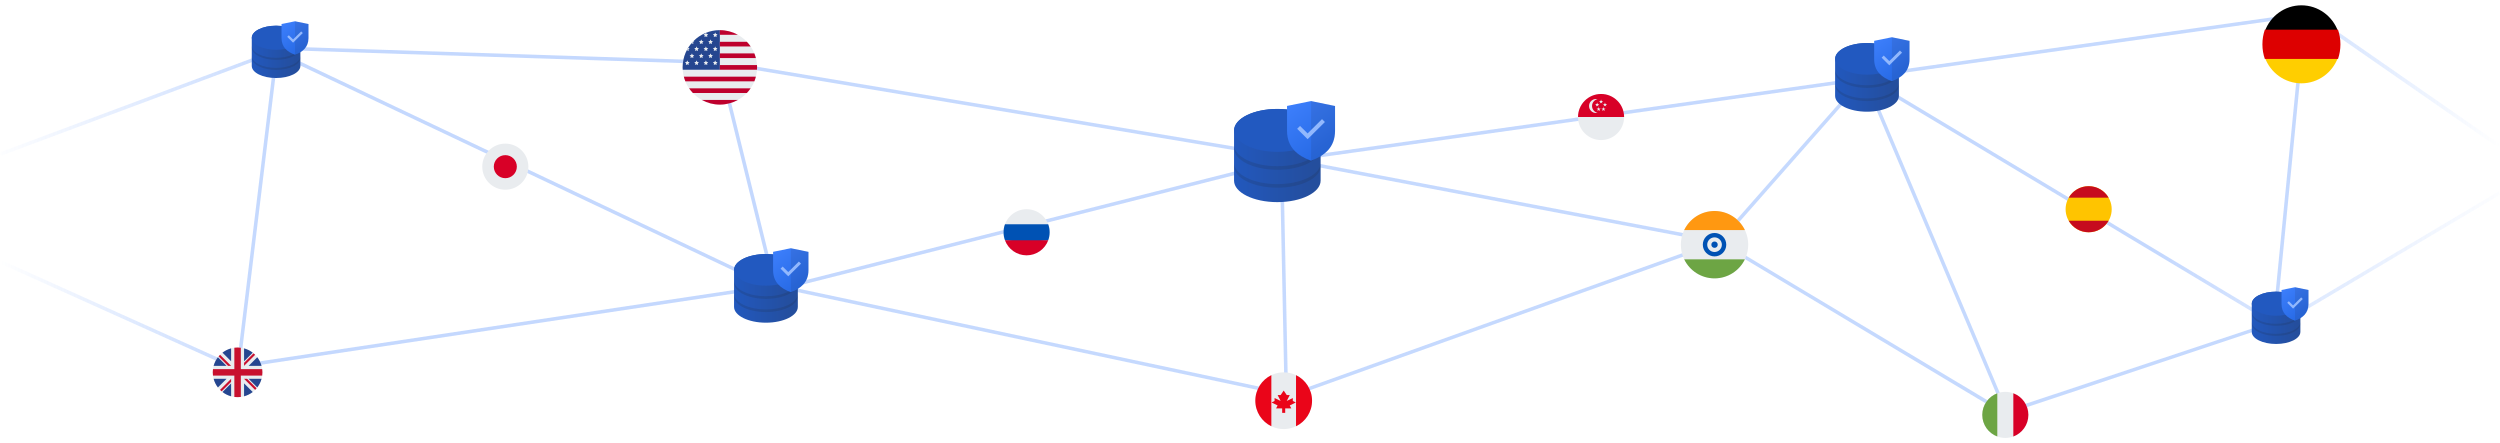 <svg width="1410" height="250" viewBox="0 0 1410 250" fill="none" xmlns="http://www.w3.org/2000/svg">
<g clip-path="url(#clip0)">
<path fill-rule="evenodd" clip-rule="evenodd" d="M404.944 36.241L151.702 28L151.768 26L406.537 34.291L438 161.98L131.993 208L0 148.586L0.831 146.763L132.281 205.932L435.519 160.329L404.944 36.241Z" fill="url(#paint0_linear)"/>
<path opacity="0.3" fill-rule="evenodd" clip-rule="evenodd" d="M133.507 206.379L155.007 29.379L156.993 29.621L135.493 206.621L133.507 206.379Z" fill="#3D7FFC"/>
<path opacity="0.3" fill-rule="evenodd" clip-rule="evenodd" d="M721.757 88.99L405.005 35.977L405.335 34.004L723.723 87.291L726.505 223.571L435.752 161.768L436.168 159.812L724.454 221.09L721.757 88.99Z" fill="#3D7FFC"/>
<path fill-rule="evenodd" clip-rule="evenodd" d="M155.186 27.996L438.243 162.083L724.716 89.518L1053.14 43.181L1284.48 182.046L1409.16 108.01L1410.18 109.73L1284.48 184.375L1052.72 45.26L725.103 91.483L438.037 164.198L155.093 30.165L0.699 87.777L0 85.903L155.186 27.996Z" fill="url(#paint1_linear)"/>
<path opacity="0.3" fill-rule="evenodd" clip-rule="evenodd" d="M1300.95 7.002L1283.69 182.844L1130.5 233.853L969.656 137.47L726.267 224.552L725.593 222.669L965.995 136.656L723.003 90.412L723.377 88.448L969.417 135.271L1051.42 42.182L1300.95 7.002ZM971.3 136.16L1052.44 44.059L1298.71 9.338L1281.81 181.436L1130.74 231.608L971.3 136.16Z" fill="#3D7FFC"/>
<path fill-rule="evenodd" clip-rule="evenodd" d="M1408.63 83L1300 7.597L1301.37 6L1410 81.403L1408.63 83Z" fill="url(#paint2_linear)"/>
<path opacity="0.3" fill-rule="evenodd" clip-rule="evenodd" d="M1130.07 231.872L1051.07 44.872L1052.93 44.128L1131.93 231.128L1130.07 231.872Z" fill="#3D7FFC"/>
<path d="M720.407 61.482C706.929 61.482 696 66.913 696 73.608V101.888C696 108.583 706.929 114 720.407 114C733.884 114 744.827 108.583 744.827 101.888V73.54C744.882 66.844 733.953 61.482 720.407 61.482Z" fill="url(#paint3_linear)"/>
<path d="M720.462 85.651C733.949 85.651 744.883 80.229 744.883 73.539C744.883 66.85 733.949 61.427 720.462 61.427C706.975 61.427 696.042 66.85 696.042 73.539C696.042 80.229 706.975 85.651 720.462 85.651Z" fill="#2259C0"/>
<path opacity="0.15" d="M720.407 103.84C706.929 103.84 696 98.409 696 91.714V93.735C696 100.43 706.929 105.861 720.407 105.861C733.884 105.861 744.827 100.43 744.827 93.735V91.728C744.882 98.409 733.953 103.84 720.407 103.84Z" fill="#212529"/>
<path opacity="0.15" d="M720.407 93.735C706.929 93.735 696 88.318 696 81.623V83.644C696 90.339 706.929 95.756 720.407 95.756C733.884 95.756 744.827 90.339 744.827 83.644V81.623C744.882 88.318 733.953 93.735 720.407 93.735Z" fill="#212529"/>
<path d="M739.439 57L725.892 59.75V73.814C725.892 83.08 731.807 87.865 739.397 90.628C747.002 87.878 752.944 83.121 752.958 73.855V59.791L739.439 57Z" fill="url(#paint4_linear)"/>
<path opacity="0.1" d="M739.439 57V90.587C747.044 87.837 752.986 83.08 753 73.814V59.75L739.439 57Z" fill="#212529"/>
<path d="M737.486 75.258L733.22 71.023L731.599 72.632L735.865 76.88L737.486 78.488L739.12 76.88L747.251 68.81L745.617 67.188L737.486 75.258Z" fill="#92B8FD"/>
<g filter="url(#filter0_dd)">
<path d="M1277.38 29.441C1280.48 37.942 1288.54 44 1298 44C1307.46 44 1315.52 37.942 1318.62 29.441L1298 27.5L1277.38 29.441Z" fill="#FFCE00"/>
<path d="M1298 0C1288.54 0 1280.48 6.058 1277.38 14.559L1298 16.5L1318.62 14.559C1315.52 6.058 1307.46 0 1298 0Z" fill="black"/>
<path d="M1277.37 13.75C1276.48 16.32 1276 19.099 1276 22C1276 24.901 1276.48 27.68 1277.37 30.25H1318.63C1319.52 27.68 1320 24.901 1320 22C1320 19.099 1319.52 16.32 1318.63 13.75H1277.37Z" fill="#DD0000"/>
</g>
<g filter="url(#filter1_dd)">
<path d="M1178 128C1185.18 128 1191 122.18 1191 115C1191 107.82 1185.18 102 1178 102C1170.82 102 1165 107.82 1165 115C1165 122.18 1170.82 128 1178 128Z" fill="#FFC400"/>
<path d="M1178 102C1182.81 102 1187.01 104.614 1189.26 108.5H1166.74C1168.99 104.614 1173.19 102 1178 102Z" fill="#C60B1E"/>
<path d="M1189.26 121.5C1187.01 125.386 1182.81 128 1178 128C1173.19 128 1168.99 125.386 1166.74 121.5H1189.26Z" fill="#C60B1E"/>
</g>
<g filter="url(#filter2_dd)">
<path d="M1131 244C1138.18 244 1144 238.18 1144 231C1144 223.82 1138.18 218 1131 218C1123.82 218 1118 223.82 1118 231C1118 238.18 1123.82 244 1131 244Z" fill="#E9ECEF"/>
<path d="M1144 231C1144 225.41 1140.47 220.645 1135.52 218.809V243.191C1140.47 241.355 1144 236.59 1144 231Z" fill="#D80027"/>
<path d="M1118 231C1118 236.59 1121.53 241.355 1126.48 243.191V218.809C1121.53 220.645 1118 225.41 1118 231Z" fill="#6DA544"/>
</g>
<g filter="url(#filter3_dd)">
<path d="M967 154C977.493 154 986 145.493 986 135C986 124.507 977.493 116 967 116C956.507 116 948 124.507 948 135C948 145.493 956.507 154 967 154Z" fill="#E9ECEF"/>
<path d="M967 116C959.467 116 952.959 120.384 949.885 126.739H984.115C981.042 120.384 974.533 116 967 116Z" fill="#FF9811"/>
<path d="M967 154C974.533 154 981.042 149.616 984.115 143.261H949.885C952.959 149.616 959.467 154 967 154Z" fill="#6DA544"/>
<path d="M967 141.608C970.65 141.608 973.609 138.65 973.609 135C973.609 131.35 970.65 128.391 967 128.391C963.35 128.391 960.391 131.35 960.391 135C960.391 138.65 963.35 141.608 967 141.608Z" fill="#0052B4"/>
<path d="M967 139.13C969.281 139.13 971.13 137.281 971.13 135C971.13 132.719 969.281 130.87 967 130.87C964.719 130.87 962.869 132.719 962.869 135C962.869 137.281 964.719 139.13 967 139.13Z" fill="#E9ECEF"/>
<circle cx="967" cy="135" r="1.781" fill="#0052B4"/>
</g>
<g filter="url(#filter4_dd)">
<path d="M903 76C910.18 76 916 70.18 916 63C916 55.82 910.18 50 903 50C895.82 50 890 55.82 890 63C890 70.18 895.82 76 903 76Z" fill="#E9ECEF"/>
<path d="M890 63C890 55.82 895.82 50 903 50C910.18 50 916 55.82 916 63" fill="#D80027"/>
<path d="M897.913 56.783C897.913 54.889 899.244 53.306 901.022 52.918C900.748 52.858 900.465 52.826 900.174 52.826C897.989 52.826 896.217 54.597 896.217 56.783C896.217 58.968 897.989 60.739 900.174 60.739C900.465 60.739 900.748 60.707 901.022 60.647C899.244 60.259 897.913 58.677 897.913 56.783Z" fill="#E9ECEF"/>
<path d="M903 53.109L903.28 53.972H904.189L903.454 54.506L903.734 55.37L903 54.836L902.265 55.37L902.546 54.506L901.811 53.972H902.719L903 53.109Z" fill="#E9ECEF"/>
<path d="M900.797 54.804L901.078 55.668H901.986L901.251 56.202L901.532 57.065L900.797 56.531L900.062 57.065L900.343 56.202L899.608 55.668H900.516L900.797 54.804Z" fill="#E9ECEF"/>
<path d="M905.203 54.804L905.483 55.668H906.391L905.656 56.202L905.937 57.065L905.203 56.531L904.468 57.065L904.749 56.202L904.014 55.668H904.922L905.203 54.804Z" fill="#E9ECEF"/>
<path d="M904.355 57.348L904.636 58.211H905.544L904.809 58.745L905.09 59.608L904.355 59.075L903.62 59.608L903.901 58.745L903.166 58.211H904.074L904.355 57.348Z" fill="#E9ECEF"/>
<path d="M901.645 57.348L901.926 58.211H902.834L902.099 58.745L902.38 59.608L901.645 59.075L900.91 59.608L901.191 58.745L900.456 58.211H901.364L901.645 57.348Z" fill="#E9ECEF"/>
</g>
<g filter="url(#filter5_dd)">
<path d="M724 239C732.837 239 740 231.837 740 223C740 214.163 732.837 207 724 207C715.163 207 708 214.163 708 223C708 231.837 715.163 239 724 239Z" fill="#E9ECEF"/>
<path d="M740 223C740 216.656 736.308 211.175 730.956 208.587V237.412C736.308 234.824 740 229.343 740 223Z" fill="#EA0519"/>
<path d="M708 223C708 229.343 711.692 234.824 717.043 237.412V208.587C711.692 211.175 708 216.656 708 223Z" fill="#EA0519"/>
<path d="M727.429 225.667L730.857 223.99L729.143 223.152V221.476L725.714 223.152L727.429 219.8H725.714L724 217.286L722.286 219.8H720.571L722.286 223.152L718.857 221.476V223.152L717.143 223.99L720.571 225.667L719.714 227.343H723.143V229.857H724.857V227.343H728.286L727.429 225.667Z" fill="#EA0519"/>
</g>
<g filter="url(#filter6_dd)">
<path d="M579 141C586.18 141 592 135.18 592 128C592 120.82 586.18 115 579 115C571.82 115 566 120.82 566 128C566 135.18 571.82 141 579 141Z" fill="#E9ECEF"/>
<path d="M591.191 132.521C591.714 131.113 592 129.59 592 128C592 126.41 591.714 124.886 591.191 123.478H566.809C566.286 124.886 566 126.41 566 128C566 129.59 566.286 131.113 566.809 132.521L579 133.652L591.191 132.521Z" fill="#0052B4"/>
<path d="M579 141C584.59 141 589.355 137.472 591.192 132.522H566.809C568.646 137.472 573.411 141 579 141Z" fill="#D80027"/>
</g>
<g filter="url(#filter7_dd)">
<g clip-path="url(#clip1)">
<path d="M406 56C417.598 56 427 46.598 427 35C427 23.402 417.598 14 406 14C394.402 14 385 23.402 385 35C385 46.598 394.402 56 406 56Z" fill="#E9ECEF"/>
<path d="M385 35C385 35.443 385.041 35.878 385.066 36.312H406V14C394.401 14 385 23.401 385 35Z" fill="#254690"/>
<path d="M403.375 15.312L403.777 16.174L404.688 16.313L404.031 16.986L404.187 17.938L403.375 17.486L402.563 17.938L402.719 16.986L402.062 16.313L402.973 16.174L403.375 15.312Z" fill="#E9ECEF"/>
<path d="M400.75 19.25L401.152 20.111L402.062 20.251L401.406 20.923L401.562 21.875L400.75 21.424L399.938 21.875L400.094 20.923L399.438 20.251L400.348 20.111L400.75 19.25Z" fill="#E9ECEF"/>
<path d="M400.75 27.125L401.152 27.986L402.062 28.126L401.406 28.798L401.562 29.75L400.75 29.299L399.938 29.75L400.094 28.798L399.438 28.126L400.348 27.986L400.75 27.125Z" fill="#E9ECEF"/>
<path d="M395.5 19.25L395.902 20.111L396.812 20.251L396.156 20.923L396.312 21.875L395.5 21.424L394.688 21.875L394.844 20.923L394.188 20.251L395.098 20.111L395.5 19.25Z" fill="#E9ECEF"/>
<path d="M395.5 27.125L395.902 27.986L396.812 28.126L396.156 28.798L396.312 29.75L395.5 29.299L394.688 29.75L394.844 28.798L394.188 28.126L395.098 27.986L395.5 27.125Z" fill="#E9ECEF"/>
<path d="M390.25 27.125L390.652 27.986L391.562 28.126L390.906 28.798L391.062 29.75L390.25 29.299L389.438 29.75L389.594 28.798L388.938 28.126L389.848 27.986L390.25 27.125Z" fill="#E9ECEF"/>
<path d="M403.375 23.188L403.777 24.049L404.688 24.188L404.031 24.861L404.187 25.812L403.375 25.361L402.563 25.812L402.719 24.861L402.062 24.188L402.973 24.049L403.375 23.188Z" fill="#E9ECEF"/>
<path d="M398.125 23.188L398.527 24.049L399.438 24.188L398.781 24.861L398.937 25.812L398.125 25.361L397.313 25.812L397.469 24.861L396.812 24.188L397.723 24.049L398.125 23.188Z" fill="#E9ECEF"/>
<path d="M392.875 23.188L393.277 24.049L394.188 24.188L393.531 24.861L393.687 25.812L392.875 25.361L392.063 25.812L392.219 24.861L391.562 24.188L392.473 24.049L392.875 23.188Z" fill="#E9ECEF"/>
<path d="M403.375 31.062L403.777 31.924L404.688 32.063L404.031 32.736L404.187 33.688L403.375 33.236L402.563 33.688L402.719 32.736L402.062 32.063L402.973 31.924L403.375 31.062Z" fill="#E9ECEF"/>
<path d="M398.125 31.062L398.527 31.924L399.438 32.063L398.781 32.736L398.937 33.688L398.125 33.236L397.313 33.688L397.469 32.736L396.812 32.063L397.723 31.924L398.125 31.062Z" fill="#E9ECEF"/>
<path d="M392.875 31.062L393.277 31.924L394.188 32.063L393.531 32.736L393.687 33.688L392.875 33.236L392.063 33.688L392.219 32.736L391.562 32.063L392.473 31.924L392.875 31.062Z" fill="#E9ECEF"/>
<path d="M387.625 31.062L388.027 31.924L388.938 32.063L388.281 32.736L388.437 33.688L387.625 33.236L386.813 33.688L386.969 32.736L386.312 32.063L387.223 31.924L387.625 31.062Z" fill="#E9ECEF"/>
<path d="M397.723 16.174L396.812 16.314L397.469 16.986L397.313 17.938L398.125 17.487L398.937 17.938L398.781 16.986L399.438 16.314L398.527 16.174L398.215 15.502C398.141 15.534 398.068 15.551 397.994 15.584L397.723 16.174Z" fill="#E9ECEF"/>
<path d="M391.12 20.185C390.636 20.669 390.184 21.178 389.75 21.703L390.25 21.424L391.062 21.875L390.906 20.923L391.563 20.251L391.12 20.185Z" fill="#E9ECEF"/>
<path d="M387.625 25.361L388.437 25.813L388.281 24.861L388.938 24.188L388.101 24.057C387.797 24.549 387.518 25.05 387.256 25.567L387.625 25.361Z" fill="#E9ECEF"/>
<path d="M427 35C427 34.557 426.961 34.124 426.934 33.688H406V36.312H426.934C426.961 35.876 427 35.443 427 35Z" fill="#BE002D"/>
<path d="M386.54 42.875H425.459C425.801 42.02 426.086 41.143 426.312 40.25H385.688C385.914 41.143 386.199 42.02 386.54 42.875Z" fill="#BE002D"/>
<path d="M406 23.188H423.36C422.72 22.256 422.005 21.379 421.223 20.562H406V23.188Z" fill="#BE002D"/>
<path d="M406 29.75H426.312C426.086 28.857 425.801 27.98 425.459 27.125H406V29.75Z" fill="#BE002D"/>
<path d="M423.36 46.812H388.64C389.28 47.744 389.995 48.621 390.776 49.438H421.223C422.005 48.621 422.72 47.744 423.36 46.812Z" fill="#BE002D"/>
<path d="M395.841 53.375C398.95 55.097 402.446 56 406 56C409.554 56 413.049 55.097 416.159 53.375H395.841Z" fill="#BE002D"/>
<path d="M416.159 16.625C413.051 14.9 409.554 13.997 406 14V16.625H416.159Z" fill="#BE002D"/>
</g>
</g>
<g filter="url(#filter8_dd)">
<path d="M285 104C292.18 104 298 98.18 298 91C298 83.82 292.18 78 285 78C277.82 78 272 83.82 272 91C272 98.18 277.82 104 285 104Z" fill="#E9ECEF"/>
<circle cx="285" cy="91" r="6.5" fill="#D80027"/>
</g>
<g filter="url(#filter9_dd)">
<path d="M134 221C141.732 221 148 214.732 148 207C148 199.268 141.732 193 134 193C126.268 193 120 199.268 120 207C120 214.732 126.268 221 134 221Z" fill="#E9ECEF"/>
<path d="M122.894 198.477C121.794 199.908 120.965 201.557 120.482 203.348H127.766L122.894 198.477Z" fill="#254690"/>
<path d="M147.518 203.348C147.035 201.556 146.206 199.907 145.106 198.477L140.235 203.348H147.518Z" fill="#254690"/>
<path d="M120.482 210.652C120.965 212.444 121.795 214.093 122.894 215.524L127.765 210.652H120.482Z" fill="#254690"/>
<path d="M142.524 195.894C141.093 194.795 139.444 193.965 137.652 193.482V200.766L142.524 195.894Z" fill="#254690"/>
<path d="M125.477 218.106C126.908 219.206 128.557 220.035 130.348 220.518V213.235L125.477 218.106Z" fill="#254690"/>
<path d="M130.348 193.482C128.557 193.965 126.908 194.795 125.477 195.894L130.348 200.765V193.482Z" fill="#254690"/>
<path d="M137.652 220.518C139.444 220.035 141.093 219.206 142.524 218.106L137.652 213.235V220.518Z" fill="#254690"/>
<path d="M140.235 210.652L145.106 215.524C146.206 214.093 147.035 212.444 147.518 210.652H140.235Z" fill="#254690"/>
<path d="M147.881 205.174H135.826H135.826V193.119C135.228 193.041 134.619 193 134 193C133.381 193 132.772 193.041 132.174 193.119V205.174V205.174H120.119C120.041 205.772 120 206.381 120 207C120 207.619 120.041 208.228 120.119 208.826H132.174H132.174V220.881C132.772 220.959 133.381 221 134 221C134.619 221 135.228 220.959 135.826 220.881V208.826V208.826H147.881C147.959 208.228 148 207.619 148 207C148 206.381 147.959 205.772 147.881 205.174Z" fill="#C8102E"/>
<path d="M137.652 210.652L143.899 216.899C144.186 216.612 144.461 216.312 144.722 216L139.374 210.652H137.652V210.652Z" fill="#C8102E"/>
<path d="M130.348 210.652H130.348L124.101 216.9C124.388 217.187 124.688 217.461 124.999 217.723L130.348 212.374V210.652Z" fill="#C8102E"/>
<path d="M130.348 203.348V203.348L124.1 197.101C123.813 197.388 123.539 197.688 123.277 197.999L128.626 203.348H130.348V203.348Z" fill="#C8102E"/>
<path d="M137.652 203.348L143.899 197.101C143.612 196.813 143.312 196.539 143 196.278L137.652 201.626V203.348Z" fill="#C8102E"/>
</g>
<path d="M431.984 143.303C422.053 143.303 414 147.304 414 152.238V173.075C414 178.009 422.053 182 431.984 182C441.915 182 449.978 178.009 449.978 173.075V152.187C450.019 147.253 441.966 143.303 431.984 143.303Z" fill="url(#paint5_linear)"/>
<path d="M432.025 161.112C441.963 161.112 450.019 157.116 450.019 152.187C450.019 147.258 441.963 143.262 432.025 143.262C422.087 143.262 414.031 147.258 414.031 152.187C414.031 157.116 422.087 161.112 432.025 161.112Z" fill="#2259C0"/>
<path opacity="0.15" d="M431.984 174.513C422.053 174.513 414 170.512 414 165.579V167.068C414 172.001 422.053 176.003 431.984 176.003C441.915 176.003 449.978 172.001 449.978 167.068V165.589C450.019 170.512 441.966 174.513 431.984 174.513Z" fill="#212529"/>
<path opacity="0.15" d="M431.984 167.068C422.053 167.068 414 163.077 414 158.144V159.633C414 164.566 422.053 168.557 431.984 168.557C441.915 168.557 449.978 164.566 449.978 159.633V158.144C450.019 163.077 441.966 167.068 431.984 167.068Z" fill="#212529"/>
<path d="M446.008 140L436.026 142.026V152.389C436.026 159.217 440.384 162.742 445.977 164.778C451.58 162.752 455.959 159.247 455.969 152.42V142.056L446.008 140Z" fill="url(#paint6_linear)"/>
<path opacity="0.1" d="M446.008 140V164.748C451.611 162.722 455.99 159.217 456 152.389V142.026L446.008 140Z" fill="#212529"/>
<path d="M444.569 153.453L441.425 150.333L440.231 151.518L443.374 154.649L444.569 155.834L445.773 154.649L451.764 148.702L450.56 147.507L444.569 153.453Z" fill="#92B8FD"/>
<path d="M1052.98 24.303C1043.05 24.303 1035 28.304 1035 33.238V54.075C1035 59.009 1043.05 63 1052.98 63C1062.91 63 1070.98 59.009 1070.98 54.075V33.187C1071.02 28.253 1062.97 24.303 1052.98 24.303Z" fill="url(#paint7_linear)"/>
<path d="M1053.02 42.112C1062.96 42.112 1071.02 38.116 1071.02 33.187C1071.02 28.258 1062.96 24.262 1053.02 24.262C1043.09 24.262 1035.03 28.258 1035.03 33.187C1035.03 38.116 1043.09 42.112 1053.02 42.112Z" fill="#2259C0"/>
<path opacity="0.15" d="M1052.98 55.513C1043.05 55.513 1035 51.512 1035 46.579V48.068C1035 53.001 1043.05 57.003 1052.98 57.003C1062.91 57.003 1070.98 53.001 1070.98 48.068V46.589C1071.02 51.512 1062.97 55.513 1052.98 55.513Z" fill="#212529"/>
<path opacity="0.15" d="M1052.98 48.068C1043.05 48.068 1035 44.077 1035 39.144V40.633C1035 45.566 1043.05 49.557 1052.98 49.557C1062.91 49.557 1070.98 45.566 1070.98 40.633V39.144C1071.02 44.077 1062.97 48.068 1052.98 48.068Z" fill="#212529"/>
<path d="M1067.01 21L1057.03 23.026V33.389C1057.03 40.217 1061.38 43.742 1066.98 45.778C1072.58 43.752 1076.96 40.247 1076.97 33.42V23.056L1067.01 21Z" fill="url(#paint8_linear)"/>
<path opacity="0.1" d="M1067.01 21V45.748C1072.61 43.722 1076.99 40.217 1077 33.389V23.026L1067.01 21Z" fill="#212529"/>
<path d="M1065.57 34.453L1062.42 31.333L1061.23 32.518L1064.37 35.649L1065.57 36.834L1066.77 35.649L1072.76 29.702L1071.56 28.507L1065.57 34.453Z" fill="#92B8FD"/>
<path d="M155.702 14.516C148.136 14.516 142 17.565 142 21.324V37.2C142 40.959 148.136 44 155.702 44C163.268 44 169.412 40.959 169.412 37.2V21.285C169.443 17.526 163.307 14.516 155.702 14.516Z" fill="url(#paint9_linear)"/>
<path d="M155.733 28.085C163.305 28.085 169.443 25.041 169.443 21.285C169.443 17.53 163.305 14.485 155.733 14.485C148.162 14.485 142.024 17.53 142.024 21.285C142.024 25.041 148.162 28.085 155.733 28.085Z" fill="#2259C0"/>
<path opacity="0.15" d="M155.702 38.296C148.136 38.296 142 35.248 142 31.489V32.623C142 36.382 148.136 39.431 155.702 39.431C163.268 39.431 169.412 36.382 169.412 32.623V31.497C169.443 35.248 163.307 38.296 155.702 38.296Z" fill="#212529"/>
<path opacity="0.15" d="M155.702 32.623C148.136 32.623 142 29.582 142 25.823V26.958C142 30.717 148.136 33.758 155.702 33.758C163.268 33.758 169.412 30.717 169.412 26.958V25.823C169.443 29.582 163.307 32.623 155.702 32.623Z" fill="#212529"/>
<path d="M166.387 12L158.781 13.544V21.439C158.781 26.642 162.102 29.327 166.363 30.879C170.633 29.335 173.969 26.665 173.976 21.463V13.567L166.387 12Z" fill="url(#paint10_linear)"/>
<path opacity="0.1" d="M166.387 12V30.856C170.656 29.312 173.992 26.642 174 21.439V13.544L166.387 12Z" fill="#212529"/>
<path d="M165.29 22.25L162.895 19.873L161.985 20.776L164.38 23.161L165.29 24.064L166.208 23.161L170.773 18.63L169.855 17.719L165.29 22.25Z" fill="#92B8FD"/>
<path d="M1283.7 164.516C1276.14 164.516 1270 167.565 1270 171.324V187.2C1270 190.959 1276.14 194 1283.7 194C1291.27 194 1297.41 190.959 1297.41 187.2V171.285C1297.44 167.526 1291.31 164.516 1283.7 164.516Z" fill="url(#paint11_linear)"/>
<path d="M1283.73 178.085C1291.3 178.085 1297.44 175.041 1297.44 171.285C1297.44 167.53 1291.3 164.485 1283.73 164.485C1276.16 164.485 1270.02 167.53 1270.02 171.285C1270.02 175.041 1276.16 178.085 1283.73 178.085Z" fill="#2259C0"/>
<path opacity="0.15" d="M1283.7 188.296C1276.14 188.296 1270 185.248 1270 181.489V182.623C1270 186.382 1276.14 189.431 1283.7 189.431C1291.27 189.431 1297.41 186.382 1297.41 182.623V181.496C1297.44 185.248 1291.31 188.296 1283.7 188.296Z" fill="#212529"/>
<path opacity="0.15" d="M1283.7 182.623C1276.14 182.623 1270 179.582 1270 175.823V176.958C1270 180.717 1276.14 183.758 1283.7 183.758C1291.27 183.758 1297.41 180.717 1297.41 176.958V175.823C1297.44 179.582 1291.31 182.623 1283.7 182.623Z" fill="#212529"/>
<path d="M1294.39 162L1286.78 163.544V171.439C1286.78 176.641 1290.1 179.327 1294.36 180.879C1298.63 179.335 1301.97 176.665 1301.98 171.463V163.567L1294.39 162Z" fill="url(#paint12_linear)"/>
<path opacity="0.1" d="M1294.39 162V180.856C1298.66 179.312 1301.99 176.641 1302 171.439V163.544L1294.39 162Z" fill="#212529"/>
<path d="M1293.29 172.25L1290.9 169.873L1289.99 170.776L1292.38 173.161L1293.29 174.064L1294.21 173.161L1298.77 168.63L1297.86 167.719L1293.29 172.25Z" fill="#92B8FD"/>
</g>
<defs>
<filter id="filter0_dd" x="1268" y="-6" width="60" height="60" filterUnits="userSpaceOnUse" color-interpolation-filters="sRGB">
<feFlood flood-opacity="0" result="BackgroundImageFix"/>
<feColorMatrix in="SourceAlpha" type="matrix" values="0 0 0 0 0 0 0 0 0 0 0 0 0 0 0 0 0 0 127 0" result="hardAlpha"/>
<feOffset dy="2"/>
<feGaussianBlur stdDeviation="4"/>
<feColorMatrix type="matrix" values="0 0 0 0 0 0 0 0 0 0 0 0 0 0 0 0 0 0 0.07 0"/>
<feBlend mode="normal" in2="BackgroundImageFix" result="effect1_dropShadow"/>
<feColorMatrix in="SourceAlpha" type="matrix" values="0 0 0 0 0 0 0 0 0 0 0 0 0 0 0 0 0 0 127 0" result="hardAlpha"/>
<feOffset dy="1"/>
<feGaussianBlur stdDeviation="1.5"/>
<feColorMatrix type="matrix" values="0 0 0 0 0 0 0 0 0 0 0 0 0 0 0 0 0 0 0.02 0"/>
<feBlend mode="normal" in2="effect1_dropShadow" result="effect2_dropShadow"/>
<feBlend mode="normal" in="SourceGraphic" in2="effect2_dropShadow" result="shape"/>
</filter>
<filter id="filter1_dd" x="1157" y="96" width="42" height="42" filterUnits="userSpaceOnUse" color-interpolation-filters="sRGB">
<feFlood flood-opacity="0" result="BackgroundImageFix"/>
<feColorMatrix in="SourceAlpha" type="matrix" values="0 0 0 0 0 0 0 0 0 0 0 0 0 0 0 0 0 0 127 0" result="hardAlpha"/>
<feOffset dy="2"/>
<feGaussianBlur stdDeviation="4"/>
<feColorMatrix type="matrix" values="0 0 0 0 0 0 0 0 0 0 0 0 0 0 0 0 0 0 0.07 0"/>
<feBlend mode="normal" in2="BackgroundImageFix" result="effect1_dropShadow"/>
<feColorMatrix in="SourceAlpha" type="matrix" values="0 0 0 0 0 0 0 0 0 0 0 0 0 0 0 0 0 0 127 0" result="hardAlpha"/>
<feOffset dy="1"/>
<feGaussianBlur stdDeviation="1.5"/>
<feColorMatrix type="matrix" values="0 0 0 0 0 0 0 0 0 0 0 0 0 0 0 0 0 0 0.02 0"/>
<feBlend mode="normal" in2="effect1_dropShadow" result="effect2_dropShadow"/>
<feBlend mode="normal" in="SourceGraphic" in2="effect2_dropShadow" result="shape"/>
</filter>
<filter id="filter2_dd" x="1110" y="212" width="42" height="42" filterUnits="userSpaceOnUse" color-interpolation-filters="sRGB">
<feFlood flood-opacity="0" result="BackgroundImageFix"/>
<feColorMatrix in="SourceAlpha" type="matrix" values="0 0 0 0 0 0 0 0 0 0 0 0 0 0 0 0 0 0 127 0" result="hardAlpha"/>
<feOffset dy="2"/>
<feGaussianBlur stdDeviation="4"/>
<feColorMatrix type="matrix" values="0 0 0 0 0 0 0 0 0 0 0 0 0 0 0 0 0 0 0.07 0"/>
<feBlend mode="normal" in2="BackgroundImageFix" result="effect1_dropShadow"/>
<feColorMatrix in="SourceAlpha" type="matrix" values="0 0 0 0 0 0 0 0 0 0 0 0 0 0 0 0 0 0 127 0" result="hardAlpha"/>
<feOffset dy="1"/>
<feGaussianBlur stdDeviation="1.5"/>
<feColorMatrix type="matrix" values="0 0 0 0 0 0 0 0 0 0 0 0 0 0 0 0 0 0 0.02 0"/>
<feBlend mode="normal" in2="effect1_dropShadow" result="effect2_dropShadow"/>
<feBlend mode="normal" in="SourceGraphic" in2="effect2_dropShadow" result="shape"/>
</filter>
<filter id="filter3_dd" x="940" y="110" width="54" height="54" filterUnits="userSpaceOnUse" color-interpolation-filters="sRGB">
<feFlood flood-opacity="0" result="BackgroundImageFix"/>
<feColorMatrix in="SourceAlpha" type="matrix" values="0 0 0 0 0 0 0 0 0 0 0 0 0 0 0 0 0 0 127 0" result="hardAlpha"/>
<feOffset dy="2"/>
<feGaussianBlur stdDeviation="4"/>
<feColorMatrix type="matrix" values="0 0 0 0 0 0 0 0 0 0 0 0 0 0 0 0 0 0 0.07 0"/>
<feBlend mode="normal" in2="BackgroundImageFix" result="effect1_dropShadow"/>
<feColorMatrix in="SourceAlpha" type="matrix" values="0 0 0 0 0 0 0 0 0 0 0 0 0 0 0 0 0 0 127 0" result="hardAlpha"/>
<feOffset dy="1"/>
<feGaussianBlur stdDeviation="1.5"/>
<feColorMatrix type="matrix" values="0 0 0 0 0 0 0 0 0 0 0 0 0 0 0 0 0 0 0.02 0"/>
<feBlend mode="normal" in2="effect1_dropShadow" result="effect2_dropShadow"/>
<feBlend mode="normal" in="SourceGraphic" in2="effect2_dropShadow" result="shape"/>
</filter>
<filter id="filter4_dd" x="882" y="44" width="42" height="42" filterUnits="userSpaceOnUse" color-interpolation-filters="sRGB">
<feFlood flood-opacity="0" result="BackgroundImageFix"/>
<feColorMatrix in="SourceAlpha" type="matrix" values="0 0 0 0 0 0 0 0 0 0 0 0 0 0 0 0 0 0 127 0" result="hardAlpha"/>
<feOffset dy="2"/>
<feGaussianBlur stdDeviation="4"/>
<feColorMatrix type="matrix" values="0 0 0 0 0 0 0 0 0 0 0 0 0 0 0 0 0 0 0.07 0"/>
<feBlend mode="normal" in2="BackgroundImageFix" result="effect1_dropShadow"/>
<feColorMatrix in="SourceAlpha" type="matrix" values="0 0 0 0 0 0 0 0 0 0 0 0 0 0 0 0 0 0 127 0" result="hardAlpha"/>
<feOffset dy="1"/>
<feGaussianBlur stdDeviation="1.5"/>
<feColorMatrix type="matrix" values="0 0 0 0 0 0 0 0 0 0 0 0 0 0 0 0 0 0 0.02 0"/>
<feBlend mode="normal" in2="effect1_dropShadow" result="effect2_dropShadow"/>
<feBlend mode="normal" in="SourceGraphic" in2="effect2_dropShadow" result="shape"/>
</filter>
<filter id="filter5_dd" x="700" y="201" width="48" height="48" filterUnits="userSpaceOnUse" color-interpolation-filters="sRGB">
<feFlood flood-opacity="0" result="BackgroundImageFix"/>
<feColorMatrix in="SourceAlpha" type="matrix" values="0 0 0 0 0 0 0 0 0 0 0 0 0 0 0 0 0 0 127 0" result="hardAlpha"/>
<feOffset dy="2"/>
<feGaussianBlur stdDeviation="4"/>
<feColorMatrix type="matrix" values="0 0 0 0 0 0 0 0 0 0 0 0 0 0 0 0 0 0 0.07 0"/>
<feBlend mode="normal" in2="BackgroundImageFix" result="effect1_dropShadow"/>
<feColorMatrix in="SourceAlpha" type="matrix" values="0 0 0 0 0 0 0 0 0 0 0 0 0 0 0 0 0 0 127 0" result="hardAlpha"/>
<feOffset dy="1"/>
<feGaussianBlur stdDeviation="1.5"/>
<feColorMatrix type="matrix" values="0 0 0 0 0 0 0 0 0 0 0 0 0 0 0 0 0 0 0.02 0"/>
<feBlend mode="normal" in2="effect1_dropShadow" result="effect2_dropShadow"/>
<feBlend mode="normal" in="SourceGraphic" in2="effect2_dropShadow" result="shape"/>
</filter>
<filter id="filter6_dd" x="558" y="109" width="42" height="42" filterUnits="userSpaceOnUse" color-interpolation-filters="sRGB">
<feFlood flood-opacity="0" result="BackgroundImageFix"/>
<feColorMatrix in="SourceAlpha" type="matrix" values="0 0 0 0 0 0 0 0 0 0 0 0 0 0 0 0 0 0 127 0" result="hardAlpha"/>
<feOffset dy="2"/>
<feGaussianBlur stdDeviation="4"/>
<feColorMatrix type="matrix" values="0 0 0 0 0 0 0 0 0 0 0 0 0 0 0 0 0 0 0.07 0"/>
<feBlend mode="normal" in2="BackgroundImageFix" result="effect1_dropShadow"/>
<feColorMatrix in="SourceAlpha" type="matrix" values="0 0 0 0 0 0 0 0 0 0 0 0 0 0 0 0 0 0 127 0" result="hardAlpha"/>
<feOffset dy="1"/>
<feGaussianBlur stdDeviation="1.5"/>
<feColorMatrix type="matrix" values="0 0 0 0 0 0 0 0 0 0 0 0 0 0 0 0 0 0 0.02 0"/>
<feBlend mode="normal" in2="effect1_dropShadow" result="effect2_dropShadow"/>
<feBlend mode="normal" in="SourceGraphic" in2="effect2_dropShadow" result="shape"/>
</filter>
<filter id="filter7_dd" x="377" y="8" width="58" height="58" filterUnits="userSpaceOnUse" color-interpolation-filters="sRGB">
<feFlood flood-opacity="0" result="BackgroundImageFix"/>
<feColorMatrix in="SourceAlpha" type="matrix" values="0 0 0 0 0 0 0 0 0 0 0 0 0 0 0 0 0 0 127 0" result="hardAlpha"/>
<feOffset dy="2"/>
<feGaussianBlur stdDeviation="4"/>
<feColorMatrix type="matrix" values="0 0 0 0 0 0 0 0 0 0 0 0 0 0 0 0 0 0 0.07 0"/>
<feBlend mode="normal" in2="BackgroundImageFix" result="effect1_dropShadow"/>
<feColorMatrix in="SourceAlpha" type="matrix" values="0 0 0 0 0 0 0 0 0 0 0 0 0 0 0 0 0 0 127 0" result="hardAlpha"/>
<feOffset dy="1"/>
<feGaussianBlur stdDeviation="1.5"/>
<feColorMatrix type="matrix" values="0 0 0 0 0 0 0 0 0 0 0 0 0 0 0 0 0 0 0.02 0"/>
<feBlend mode="normal" in2="effect1_dropShadow" result="effect2_dropShadow"/>
<feBlend mode="normal" in="SourceGraphic" in2="effect2_dropShadow" result="shape"/>
</filter>
<filter id="filter8_dd" x="264" y="72" width="42" height="42" filterUnits="userSpaceOnUse" color-interpolation-filters="sRGB">
<feFlood flood-opacity="0" result="BackgroundImageFix"/>
<feColorMatrix in="SourceAlpha" type="matrix" values="0 0 0 0 0 0 0 0 0 0 0 0 0 0 0 0 0 0 127 0" result="hardAlpha"/>
<feOffset dy="2"/>
<feGaussianBlur stdDeviation="4"/>
<feColorMatrix type="matrix" values="0 0 0 0 0 0 0 0 0 0 0 0 0 0 0 0 0 0 0.07 0"/>
<feBlend mode="normal" in2="BackgroundImageFix" result="effect1_dropShadow"/>
<feColorMatrix in="SourceAlpha" type="matrix" values="0 0 0 0 0 0 0 0 0 0 0 0 0 0 0 0 0 0 127 0" result="hardAlpha"/>
<feOffset dy="1"/>
<feGaussianBlur stdDeviation="1.5"/>
<feColorMatrix type="matrix" values="0 0 0 0 0 0 0 0 0 0 0 0 0 0 0 0 0 0 0.02 0"/>
<feBlend mode="normal" in2="effect1_dropShadow" result="effect2_dropShadow"/>
<feBlend mode="normal" in="SourceGraphic" in2="effect2_dropShadow" result="shape"/>
</filter>
<filter id="filter9_dd" x="112" y="187" width="44" height="44" filterUnits="userSpaceOnUse" color-interpolation-filters="sRGB">
<feFlood flood-opacity="0" result="BackgroundImageFix"/>
<feColorMatrix in="SourceAlpha" type="matrix" values="0 0 0 0 0 0 0 0 0 0 0 0 0 0 0 0 0 0 127 0" result="hardAlpha"/>
<feOffset dy="2"/>
<feGaussianBlur stdDeviation="4"/>
<feColorMatrix type="matrix" values="0 0 0 0 0 0 0 0 0 0 0 0 0 0 0 0 0 0 0.07 0"/>
<feBlend mode="normal" in2="BackgroundImageFix" result="effect1_dropShadow"/>
<feColorMatrix in="SourceAlpha" type="matrix" values="0 0 0 0 0 0 0 0 0 0 0 0 0 0 0 0 0 0 127 0" result="hardAlpha"/>
<feOffset dy="1"/>
<feGaussianBlur stdDeviation="1.5"/>
<feColorMatrix type="matrix" values="0 0 0 0 0 0 0 0 0 0 0 0 0 0 0 0 0 0 0.02 0"/>
<feBlend mode="normal" in2="effect1_dropShadow" result="effect2_dropShadow"/>
<feBlend mode="normal" in="SourceGraphic" in2="effect2_dropShadow" result="shape"/>
</filter>
<linearGradient id="paint0_linear" x1="0.003" y1="207.126" x2="437.092" y2="207.126" gradientUnits="userSpaceOnUse">
<stop stop-color="#3D7FFC" stop-opacity="0"/>
<stop offset="0.323" stop-color="#3D7FFC" stop-opacity="0.3"/>
</linearGradient>
<linearGradient id="paint1_linear" x1="2.1216e-05" y1="29" x2="1410" y2="183" gradientUnits="userSpaceOnUse">
<stop stop-color="#3D7FFC" stop-opacity="0"/>
<stop offset="0.114" stop-color="#3D7FFC" stop-opacity="0.3"/>
<stop offset="0.864" stop-color="#3D7FFC" stop-opacity="0.3"/>
<stop offset="1" stop-color="#3D7FFC" stop-opacity="0"/>
</linearGradient>
<linearGradient id="paint2_linear" x1="1300" y1="44.495" x2="1410" y2="44.495" gradientUnits="userSpaceOnUse">
<stop stop-color="#689CFD" stop-opacity="0.3"/>
<stop offset="1" stop-color="#6EA0FD" stop-opacity="0"/>
</linearGradient>
<linearGradient id="paint3_linear" x1="692.18" y1="88.624" x2="740.924" y2="88.624" gradientUnits="userSpaceOnUse">
<stop stop-color="#2259C0"/>
<stop offset="1" stop-color="#244E9D"/>
</linearGradient>
<linearGradient id="paint4_linear" x1="729.009" y1="56.821" x2="750.79" y2="84.326" gradientUnits="userSpaceOnUse">
<stop stop-color="#3D7FFC"/>
<stop offset="1" stop-color="#2669E4"/>
</linearGradient>
<linearGradient id="paint5_linear" x1="411.185" y1="163.302" x2="447.102" y2="163.302" gradientUnits="userSpaceOnUse">
<stop stop-color="#2259C0"/>
<stop offset="1" stop-color="#244E9D"/>
</linearGradient>
<linearGradient id="paint6_linear" x1="438.322" y1="139.868" x2="454.372" y2="160.135" gradientUnits="userSpaceOnUse">
<stop stop-color="#3D7FFC"/>
<stop offset="1" stop-color="#2669E4"/>
</linearGradient>
<linearGradient id="paint7_linear" x1="1032.19" y1="44.302" x2="1068.1" y2="44.302" gradientUnits="userSpaceOnUse">
<stop stop-color="#2259C0"/>
<stop offset="1" stop-color="#244E9D"/>
</linearGradient>
<linearGradient id="paint8_linear" x1="1059.32" y1="20.868" x2="1075.37" y2="41.135" gradientUnits="userSpaceOnUse">
<stop stop-color="#3D7FFC"/>
<stop offset="1" stop-color="#2669E4"/>
</linearGradient>
<linearGradient id="paint9_linear" x1="139.856" y1="29.753" x2="167.221" y2="29.753" gradientUnits="userSpaceOnUse">
<stop stop-color="#2259C0"/>
<stop offset="1" stop-color="#244E9D"/>
</linearGradient>
<linearGradient id="paint10_linear" x1="160.531" y1="11.9" x2="172.759" y2="27.341" gradientUnits="userSpaceOnUse">
<stop stop-color="#3D7FFC"/>
<stop offset="1" stop-color="#2669E4"/>
</linearGradient>
<linearGradient id="paint11_linear" x1="1267.86" y1="179.754" x2="1295.22" y2="179.754" gradientUnits="userSpaceOnUse">
<stop stop-color="#2259C0"/>
<stop offset="1" stop-color="#244E9D"/>
</linearGradient>
<linearGradient id="paint12_linear" x1="1288.53" y1="161.9" x2="1300.76" y2="177.341" gradientUnits="userSpaceOnUse">
<stop stop-color="#3D7FFC"/>
<stop offset="1" stop-color="#2669E4"/>
</linearGradient>
<clipPath id="clip0">
<rect width="1410" height="250" fill="white"/>
</clipPath>
<clipPath id="clip1">
<rect width="42" height="42" fill="white" transform="translate(385 14)"/>
</clipPath>
</defs>
</svg>
